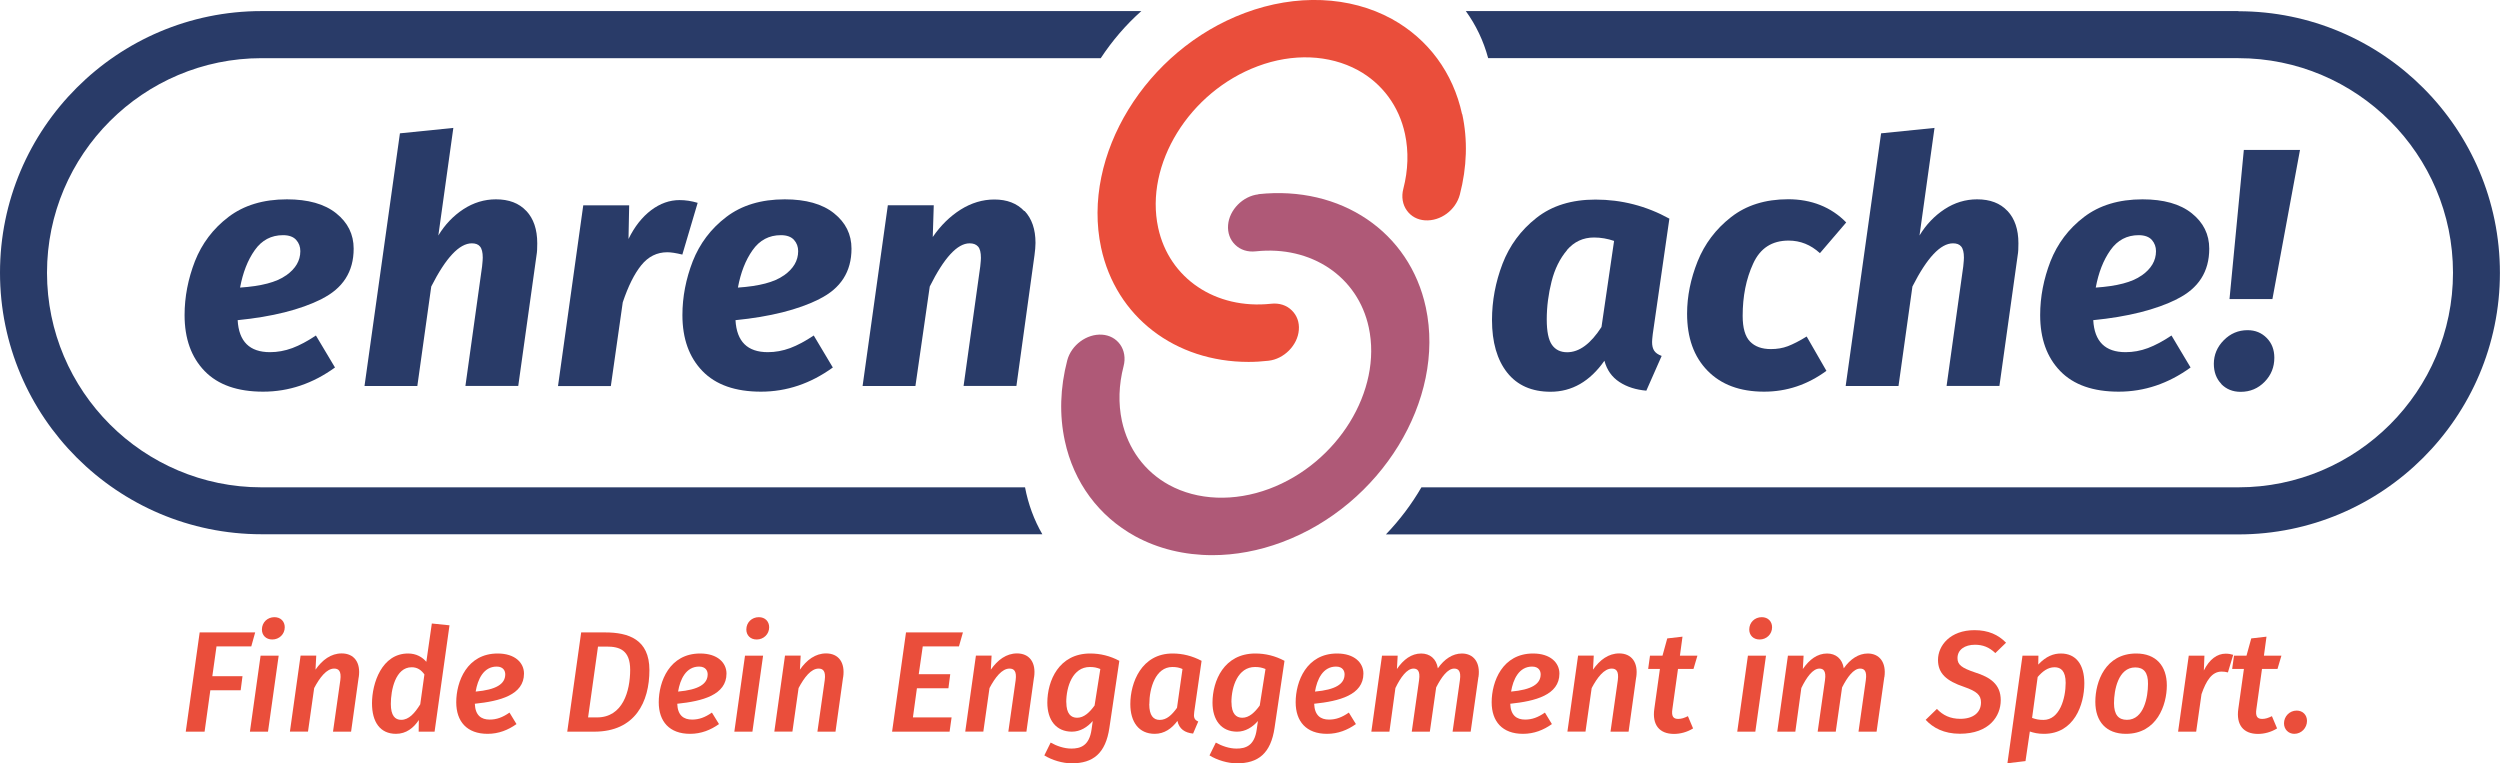 <?xml version="1.0" encoding="UTF-8"?> <svg xmlns="http://www.w3.org/2000/svg" id="Ebene_2" data-name="Ebene 2" viewBox="0 0 300 91.59"><defs><style> .cls-1 { fill: #ea4e3b; } .cls-2 { fill: #293b68; } .cls-3 { fill: #af5977; } </style></defs><g id="Ebene_1-2" data-name="Ebene 1"><g><g id="Ebene_1-2" data-name="Ebene 1-2"><g><g><path class="cls-2" d="M268.62,1.33h-92.72c1.2,1.66,2.12,3.56,2.68,5.65h90.03c14.2,0,25.75,11.55,25.75,25.75s-11.55,25.75-25.75,25.75h-98.04c-1.16,2-2.59,3.91-4.26,5.65h102.29c17.31,0,31.39-14.08,31.39-31.39s-14.07-31.39-31.38-31.39Z"></path><path class="cls-2" d="M123,58.48H31.39c-14.2,0-25.75-11.55-25.75-25.75S17.2,6.98,31.39,6.98h100.7c1.37-2.08,3-3.99,4.87-5.65H31.39c-17.31,0-31.39,14.08-31.39,31.39s14.08,31.39,31.39,31.39h93.69c-.98-1.69-1.69-3.59-2.08-5.65Z"></path></g><g><path class="cls-2" d="M38.59,35.89c-2.57,1.28-5.93,2.12-10.07,2.53.14,2.56,1.43,3.84,3.88,3.84.9,0,1.78-.16,2.68-.49.88-.33,1.83-.84,2.83-1.51l2.29,3.84c-2.67,1.93-5.54,2.9-8.62,2.9s-5.42-.82-7.02-2.47-2.41-3.88-2.41-6.72c0-2.18.42-4.34,1.24-6.46.84-2.12,2.17-3.9,4.02-5.31,1.85-1.41,4.19-2.12,7.02-2.12,2.53,0,4.51.55,5.91,1.67s2.1,2.53,2.1,4.25c0,2.76-1.29,4.77-3.86,6.04h0ZM34.32,33.06c1.14-.8,1.72-1.77,1.72-2.92,0-.52-.16-.97-.49-1.34-.33-.38-.86-.58-1.59-.58-1.41,0-2.55.6-3.39,1.8-.85,1.2-1.43,2.7-1.76,4.49,2.53-.17,4.37-.64,5.51-1.46h0Z"></path><path class="cls-2" d="M63.16,25.31c.87.93,1.31,2.22,1.31,3.88,0,.6-.02,1.06-.08,1.39l-2.2,15.73h-6.34l2-14.34c.06-.54.08-.9.08-1.06,0-.62-.11-1.07-.33-1.33-.21-.26-.54-.38-.98-.38-1.5,0-3.12,1.73-4.87,5.18l-1.67,11.94h-6.34l4.25-30.32,6.41-.65-1.8,12.91c.79-1.31,1.8-2.36,3-3.15,1.21-.79,2.52-1.19,3.91-1.19,1.56,0,2.77.46,3.64,1.39h0Z"></path><path class="cls-2" d="M83.72,24.34l-1.84,6.21c-.77-.19-1.37-.28-1.8-.28-1.25,0-2.29.52-3.13,1.56s-1.57,2.52-2.22,4.45l-1.43,10.05h-6.34l3.03-21.69h5.51l-.08,4.04c.73-1.5,1.64-2.64,2.72-3.46,1.08-.81,2.21-1.21,3.41-1.21.71,0,1.43.11,2.17.33Z"></path><path class="cls-2" d="M98.33,35.89c-2.57,1.28-5.93,2.12-10.07,2.53.14,2.56,1.43,3.84,3.88,3.84.9,0,1.78-.16,2.68-.49.88-.33,1.83-.84,2.83-1.51l2.29,3.84c-2.67,1.93-5.54,2.9-8.62,2.9s-5.42-.82-7.02-2.47c-1.6-1.65-2.41-3.88-2.41-6.72,0-2.18.42-4.34,1.24-6.46.84-2.12,2.17-3.9,4.02-5.31,1.85-1.41,4.19-2.12,7.02-2.12,2.53,0,4.51.55,5.91,1.67,1.4,1.12,2.1,2.53,2.1,4.25,0,2.76-1.29,4.77-3.86,6.04h0ZM94.06,33.06c1.14-.8,1.72-1.77,1.72-2.92,0-.52-.16-.97-.49-1.34-.33-.38-.86-.58-1.59-.58-1.41,0-2.55.6-3.39,1.8-.85,1.2-1.43,2.7-1.76,4.49,2.53-.17,4.37-.64,5.51-1.46h0Z"></path><path class="cls-2" d="M122.95,25.31c.87.93,1.31,2.2,1.31,3.84,0,.44-.05.93-.12,1.47l-2.17,15.69h-6.34l2-14.34c.06-.54.08-.88.08-1.02,0-.65-.11-1.11-.35-1.37-.24-.26-.56-.38-1.01-.38-1.47,0-3.06,1.73-4.78,5.18l-1.72,11.94h-6.34l3.03-21.69h5.51l-.12,3.81c.95-1.39,2.07-2.48,3.35-3.29,1.28-.8,2.63-1.21,4.04-1.21,1.52,0,2.72.46,3.59,1.39h.02Z"></path></g><g><path class="cls-2" d="M200.33,26.21l-2,13.89c-.06.49-.08.8-.08.94,0,.44.08.78.25,1.04s.46.47.9.63l-1.84,4.17c-1.25-.11-2.33-.45-3.23-1.04s-1.5-1.43-1.8-2.55c-1.74,2.48-3.9,3.72-6.46,3.72-2.26,0-4-.77-5.21-2.3s-1.82-3.65-1.82-6.31c0-2.29.42-4.54,1.26-6.74.85-2.2,2.2-4.04,4.07-5.51,1.86-1.47,4.22-2.2,7.09-2.2,3.13,0,6.09.76,8.87,2.29h-.01ZM188.05,30.01c-.86,1.01-1.48,2.26-1.86,3.76s-.58,3.03-.58,4.57c0,1.45.21,2.46.63,3.05s1.03.88,1.82.88c1.45,0,2.82-1.01,4.12-3.03l1.51-10.33c-.79-.27-1.59-.41-2.41-.41-1.31,0-2.39.51-3.25,1.51h.01Z"></path><path class="cls-2" d="M221.54,26.7l-3.15,3.68c-1.1-1.01-2.35-1.51-3.76-1.51-1.99,0-3.41.91-4.25,2.76-.85,1.84-1.26,3.93-1.26,6.27,0,1.45.29,2.47.88,3.08s1.42.91,2.51.91c.73,0,1.41-.11,2.04-.35.62-.24,1.38-.62,2.25-1.16l2.37,4.12c-2.26,1.66-4.75,2.5-7.48,2.5-2.89,0-5.15-.84-6.79-2.52-1.64-1.68-2.45-3.95-2.45-6.84,0-2.07.42-4.16,1.26-6.27.85-2.11,2.18-3.88,4.01-5.31,1.83-1.43,4.11-2.15,6.87-2.15s5.15.93,6.95,2.78h0Z"></path><path class="cls-2" d="M240.9,25.31c.87.93,1.31,2.22,1.31,3.88,0,.6-.02,1.06-.08,1.39l-2.2,15.73h-6.34l2-14.34c.06-.54.08-.9.08-1.06,0-.62-.11-1.07-.33-1.33-.21-.26-.54-.38-.98-.38-1.5,0-3.12,1.73-4.87,5.18l-1.67,11.94h-6.34l4.25-30.32,6.41-.65-1.8,12.91c.79-1.31,1.8-2.36,3-3.15s2.52-1.19,3.91-1.19c1.56,0,2.77.46,3.64,1.39h0Z"></path><path class="cls-2" d="M261.26,35.89c-2.57,1.28-5.93,2.12-10.07,2.53.14,2.56,1.43,3.84,3.88,3.84.9,0,1.8-.16,2.68-.49s1.83-.84,2.83-1.51l2.29,3.84c-2.67,1.93-5.54,2.9-8.62,2.9s-5.42-.82-7.02-2.47c-1.6-1.65-2.41-3.88-2.41-6.72,0-2.18.42-4.34,1.24-6.46.84-2.12,2.17-3.9,4.02-5.31,1.85-1.41,4.19-2.12,7.02-2.12,2.53,0,4.51.55,5.91,1.67,1.4,1.12,2.1,2.53,2.1,4.25,0,2.76-1.29,4.77-3.86,6.04h0ZM257,33.06c1.14-.8,1.72-1.77,1.72-2.92,0-.52-.17-.97-.49-1.34s-.86-.58-1.59-.58c-1.41,0-2.55.6-3.39,1.8-.85,1.2-1.43,2.7-1.76,4.49,2.53-.17,4.37-.64,5.51-1.46h0Z"></path><path class="cls-2" d="M266.56,46.07c-.6-.62-.9-1.43-.9-2.41,0-1.08.4-2.03,1.19-2.83.79-.8,1.74-1.21,2.86-1.21.93,0,1.69.32,2.3.94s.91,1.41.91,2.37c0,1.12-.38,2.08-1.16,2.88s-1.74,1.21-2.88,1.21c-.95,0-1.73-.32-2.33-.94h.01ZM267.54,35.89l1.72-17.9h6.74l-3.31,17.9h-5.15Z"></path></g><g><path class="cls-1" d="M175.45,13.71c-1.07-4.98-4.07-9.03-8.42-11.43-5.05-2.77-11.49-3.03-17.64-.73-11.89,4.44-19.63,17.08-17.26,28.16,1.78,8.33,8.9,13.72,17.7,13.72.78,0,1.58-.05,2.38-.14,1.87-.2,3.51-1.86,3.65-3.69.08-.93-.23-1.76-.85-2.36-.63-.62-1.51-.9-2.48-.79-6.66.71-12.24-3.04-13.55-9.12-1.64-7.61,3.73-16.31,11.94-19.38,4.21-1.58,8.59-1.4,12.03.47,2.92,1.6,4.94,4.33,5.65,7.66.45,2.11.38,4.33-.2,6.58-.25.94-.09,1.9.43,2.61.5.69,1.26,1.11,2.17,1.17,1.87.12,3.68-1.22,4.18-3.08.86-3.31.96-6.56.29-9.67h0Z"></path><path class="cls-3" d="M151.02,23.32c-1.87.2-3.51,1.86-3.65,3.69-.07.93.23,1.76.85,2.36.63.62,1.51.9,2.48.79,6.67-.71,12.24,3.04,13.55,9.12,1.64,7.61-3.73,16.31-11.94,19.38-4.21,1.57-8.61,1.4-12.03-.47-2.92-1.6-4.92-4.33-5.65-7.67-.45-2.11-.38-4.33.2-6.58.25-.94.09-1.9-.42-2.61-.5-.69-1.26-1.11-2.17-1.17-1.83-.12-3.69,1.25-4.17,3.08-.86,3.31-.96,6.56-.29,9.67,1.07,4.98,4.07,9.03,8.42,11.43,2.78,1.52,5.96,2.28,9.29,2.28,2.73,0,5.57-.52,8.35-1.56,11.89-4.44,19.63-17.08,17.26-28.16-1.94-9.07-10.2-14.66-20.09-13.6v.02Z"></path></g></g></g><g><path class="cls-1" d="M30.15,77.57h-4.17l-.5,3.57h3.62l-.22,1.69h-3.64l-.69,4.97h-2.26l1.67-11.91h6.66l-.47,1.69Z"></path><path class="cls-1" d="M32.16,87.8h-2.17l1.28-9.12h2.17l-1.28,9.12ZM31.43,75.54c0-.85.66-1.48,1.5-1.48.76,0,1.24.52,1.24,1.21,0,.83-.66,1.47-1.5,1.47-.76,0-1.24-.52-1.24-1.19Z"></path><path class="cls-1" d="M43.04,81.28l-.91,6.52h-2.17l.88-6.19c.14-1.09-.21-1.38-.74-1.38-.9,0-1.72,1.05-2.4,2.34l-.74,5.22h-2.17l1.28-9.12h1.88l-.09,1.69c.81-1.17,1.86-1.95,3.14-1.95,1.48,0,2.31,1.07,2.05,2.86Z"></path><path class="cls-1" d="M53.94,75.04l-1.79,12.76h-1.91l.02-1.4c-.62.95-1.52,1.66-2.74,1.66-1.9,0-2.88-1.41-2.88-3.66,0-2.43,1.19-5.98,4.33-5.98.98,0,1.71.43,2.19,1l.66-4.6,2.14.22ZM46.9,84.47c0,1.4.5,1.91,1.24,1.91.93,0,1.62-.79,2.29-1.86l.5-3.59c-.4-.55-.86-.86-1.53-.86-1.95,0-2.5,2.74-2.5,4.4Z"></path><path class="cls-1" d="M56.98,84.45c.05,1.41.78,1.9,1.78,1.9.83,0,1.55-.26,2.38-.84l.84,1.38c-1,.71-2.14,1.17-3.47,1.17-2.48,0-3.76-1.48-3.76-3.79,0-2.48,1.29-5.85,4.97-5.85,2.09,0,3.16,1.12,3.16,2.41,0,2.57-2.9,3.31-5.9,3.62ZM60.63,80.92c0-.4-.22-.93-1.03-.93-1.57,0-2.28,1.53-2.52,3,2.45-.22,3.55-.9,3.55-2.07Z"></path><path class="cls-1" d="M77.93,80.4c0,3.84-1.71,7.4-6.62,7.4h-3.24l1.67-11.91h2.88c2.76,0,5.31.81,5.31,4.52ZM71.76,77.59l-1.19,8.5h1.07c3.1,0,3.98-3.16,3.98-5.71,0-2.38-1.29-2.79-2.81-2.79h-1.05Z"></path><path class="cls-1" d="M81.27,84.45c.05,1.41.78,1.9,1.78,1.9.83,0,1.55-.26,2.38-.84l.85,1.38c-1,.71-2.14,1.17-3.47,1.17-2.48,0-3.76-1.48-3.76-3.79,0-2.48,1.29-5.85,4.97-5.85,2.09,0,3.16,1.12,3.16,2.41,0,2.57-2.9,3.31-5.9,3.62ZM84.92,80.92c0-.4-.22-.93-1.03-.93-1.57,0-2.28,1.53-2.52,3,2.45-.22,3.55-.9,3.55-2.07Z"></path><path class="cls-1" d="M90.29,87.8h-2.17l1.28-9.12h2.17l-1.28,9.12ZM89.56,75.54c0-.85.66-1.48,1.5-1.48.76,0,1.24.52,1.24,1.21,0,.83-.66,1.47-1.5,1.47-.76,0-1.24-.52-1.24-1.19Z"></path><path class="cls-1" d="M101.17,81.28l-.91,6.52h-2.17l.88-6.19c.14-1.09-.21-1.38-.74-1.38-.9,0-1.72,1.05-2.4,2.34l-.74,5.22h-2.17l1.28-9.12h1.88l-.09,1.69c.81-1.17,1.86-1.95,3.14-1.95,1.48,0,2.31,1.07,2.05,2.86Z"></path><path class="cls-1" d="M115.06,77.57h-4.33l-.48,3.33h3.78l-.22,1.69h-3.78l-.48,3.5h4.64l-.24,1.71h-6.9l1.67-11.91h6.83l-.48,1.69Z"></path><path class="cls-1" d="M124.08,81.28l-.91,6.52h-2.17l.88-6.19c.14-1.09-.21-1.38-.74-1.38-.9,0-1.72,1.05-2.4,2.34l-.74,5.22h-2.17l1.28-9.12h1.88l-.09,1.69c.81-1.17,1.86-1.95,3.14-1.95,1.48,0,2.31,1.07,2.05,2.86Z"></path><path class="cls-1" d="M134.32,79.3l-1.19,8.02c-.45,3.1-1.97,4.28-4.52,4.28-1.1,0-2.36-.38-3.29-.95l.76-1.54c.72.41,1.62.72,2.48.72,1.09,0,2.16-.33,2.43-2.31l.14-1c-.64.74-1.5,1.28-2.5,1.28-1.9,0-2.95-1.4-2.95-3.48,0-2.62,1.38-5.9,5.14-5.9,1.22,0,2.4.29,3.5.88ZM127.96,84.28c0,1.36.55,1.85,1.29,1.85.83,0,1.5-.64,2.1-1.47l.69-4.38c-.43-.17-.76-.24-1.26-.24-2.05,0-2.83,2.34-2.83,4.24Z"></path><path class="cls-1" d="M144.19,79.3l-.88,6.12c-.09.62-.03.95.48,1.16l-.62,1.45c-.97-.1-1.67-.54-1.88-1.52-.67.91-1.57,1.55-2.72,1.55-1.9,0-2.93-1.41-2.93-3.57,0-2.57,1.34-6.07,5.07-6.07,1.21,0,2.36.29,3.48.88ZM137.91,84.49c0,1.38.5,1.9,1.26,1.9.83,0,1.45-.59,2.07-1.45l.66-4.66c-.4-.17-.72-.24-1.22-.24-2.02,0-2.76,2.55-2.76,4.45Z"></path><path class="cls-1" d="M154.14,79.3l-1.19,8.02c-.45,3.1-1.97,4.28-4.52,4.28-1.1,0-2.36-.38-3.29-.95l.76-1.54c.72.41,1.62.72,2.48.72,1.09,0,2.16-.33,2.43-2.31l.14-1c-.64.74-1.5,1.28-2.5,1.28-1.9,0-2.95-1.4-2.95-3.48,0-2.62,1.38-5.9,5.14-5.9,1.22,0,2.4.29,3.5.88ZM147.78,84.28c0,1.36.55,1.85,1.29,1.85.83,0,1.5-.64,2.1-1.47l.69-4.38c-.43-.17-.76-.24-1.26-.24-2.05,0-2.83,2.34-2.83,4.24Z"></path><path class="cls-1" d="M157.7,84.45c.05,1.41.78,1.9,1.78,1.9.83,0,1.55-.26,2.38-.84l.85,1.38c-1,.71-2.14,1.17-3.47,1.17-2.48,0-3.76-1.48-3.76-3.79,0-2.48,1.29-5.85,4.97-5.85,2.09,0,3.16,1.12,3.16,2.41,0,2.57-2.9,3.31-5.9,3.62ZM161.35,80.92c0-.4-.22-.93-1.03-.93-1.57,0-2.28,1.53-2.52,3,2.45-.22,3.55-.9,3.55-2.07Z"></path><path class="cls-1" d="M177.41,81.23l-.93,6.57h-2.17l.88-6.19c.16-1.14-.22-1.38-.69-1.38-.78,0-1.53,1.02-2.16,2.26l-.76,5.31h-2.17l.88-6.19c.16-1.14-.22-1.38-.67-1.38-.79,0-1.55,1.05-2.17,2.33l-.72,5.24h-2.17l1.28-9.12h1.88l-.09,1.6c.78-1.14,1.74-1.86,2.91-1.86,1.03,0,1.83.62,2,1.78.78-1.12,1.79-1.78,2.88-1.78,1.41,0,2.24,1.07,2,2.81Z"></path><path class="cls-1" d="M181.23,84.45c.05,1.41.78,1.9,1.78,1.9.83,0,1.55-.26,2.38-.84l.84,1.38c-1,.71-2.14,1.17-3.47,1.17-2.48,0-3.76-1.48-3.76-3.79,0-2.48,1.29-5.85,4.97-5.85,2.09,0,3.16,1.12,3.16,2.41,0,2.57-2.9,3.31-5.9,3.62ZM184.88,80.92c0-.4-.22-.93-1.03-.93-1.57,0-2.28,1.53-2.52,3,2.45-.22,3.55-.9,3.55-2.07Z"></path><path class="cls-1" d="M196.34,81.28l-.91,6.52h-2.17l.88-6.19c.14-1.09-.21-1.38-.74-1.38-.9,0-1.72,1.05-2.4,2.34l-.74,5.22h-2.17l1.28-9.12h1.88l-.09,1.69c.81-1.17,1.86-1.95,3.14-1.95,1.48,0,2.31,1.07,2.05,2.86Z"></path><path class="cls-1" d="M200.69,85.06c-.14.9.1,1.21.69,1.21.4,0,.74-.12,1.17-.33l.62,1.47c-.72.45-1.55.66-2.29.66-1.76,0-2.64-1.09-2.36-3.02l.67-4.78h-1.41l.22-1.59h1.5l.57-2.07,1.83-.21-.31,2.28h2.1l-.47,1.59h-1.86l-.67,4.79Z"></path><path class="cls-1" d="M210.64,87.8h-2.17l1.28-9.12h2.17l-1.28,9.12ZM209.91,75.54c0-.85.66-1.48,1.5-1.48.76,0,1.24.52,1.24,1.21,0,.83-.66,1.47-1.5,1.47-.76,0-1.24-.52-1.24-1.19Z"></path><path class="cls-1" d="M226.12,81.23l-.93,6.57h-2.17l.88-6.19c.16-1.14-.22-1.38-.69-1.38-.78,0-1.53,1.02-2.16,2.26l-.76,5.31h-2.17l.88-6.19c.16-1.14-.22-1.38-.67-1.38-.79,0-1.55,1.05-2.17,2.33l-.72,5.24h-2.17l1.28-9.12h1.88l-.09,1.6c.78-1.14,1.74-1.86,2.91-1.86,1.03,0,1.83.62,2,1.78.78-1.12,1.79-1.78,2.88-1.78,1.41,0,2.24,1.07,2,2.81Z"></path><path class="cls-1" d="M240.72,77.13l-1.28,1.24c-.74-.71-1.5-1-2.45-1-1.21,0-2.09.59-2.09,1.6,0,.79.47,1.17,2.1,1.72,1.81.57,3.09,1.41,3.09,3.33s-1.38,4.03-4.91,4.03c-1.9,0-3.22-.71-4.1-1.67l1.35-1.31c.72.76,1.6,1.19,2.81,1.19,1.53,0,2.48-.74,2.48-1.97,0-.88-.5-1.33-2.02-1.86-2.14-.72-3.14-1.62-3.14-3.24,0-1.71,1.45-3.57,4.38-3.57,1.66,0,2.85.55,3.78,1.5Z"></path><path class="cls-1" d="M242.71,78.68h1.9l-.02,1.07c.95-1.02,1.86-1.33,2.72-1.33,1.78,0,2.81,1.29,2.81,3.57,0,2.6-1.24,6.07-4.85,6.07-.71,0-1.22-.12-1.69-.28l-.52,3.55-2.17.26,1.81-12.92ZM247.88,81.95c0-1.43-.57-1.88-1.33-1.88-.81,0-1.45.5-2.03,1.17l-.67,4.91c.45.16.81.24,1.36.24,1.95,0,2.67-2.59,2.67-4.45Z"></path><path class="cls-1" d="M251.44,84.21c0-2.41,1.21-5.79,4.91-5.79,2.36,0,3.67,1.48,3.67,3.83s-1.19,5.81-4.91,5.81c-2.36,0-3.67-1.47-3.67-3.84ZM257.76,82.07c.02-1.38-.52-1.98-1.53-1.98-2.05,0-2.55,2.74-2.55,4.29,0,1.38.53,2,1.55,2,2.05,0,2.53-2.76,2.53-4.31Z"></path><path class="cls-1" d="M267.99,78.57l-.64,2.12c-.28-.07-.47-.1-.76-.1-1.16,0-1.85,1.09-2.41,2.71l-.64,4.5h-2.17l1.28-9.12h1.88l-.07,1.78c.67-1.35,1.6-2.02,2.62-2.02.34,0,.62.05.91.14Z"></path><path class="cls-1" d="M270.77,85.06c-.14.9.1,1.21.69,1.21.4,0,.74-.12,1.17-.33l.62,1.47c-.72.45-1.55.66-2.29.66-1.76,0-2.64-1.09-2.36-3.02l.67-4.78h-1.41l.22-1.59h1.5l.57-2.07,1.83-.21-.31,2.28h2.1l-.47,1.59h-1.86l-.67,4.79Z"></path><path class="cls-1" d="M274.08,86.8c0-.84.67-1.53,1.52-1.53.74,0,1.24.53,1.24,1.24,0,.84-.67,1.55-1.52,1.55-.72,0-1.24-.55-1.24-1.26Z"></path></g></g></g></svg> 